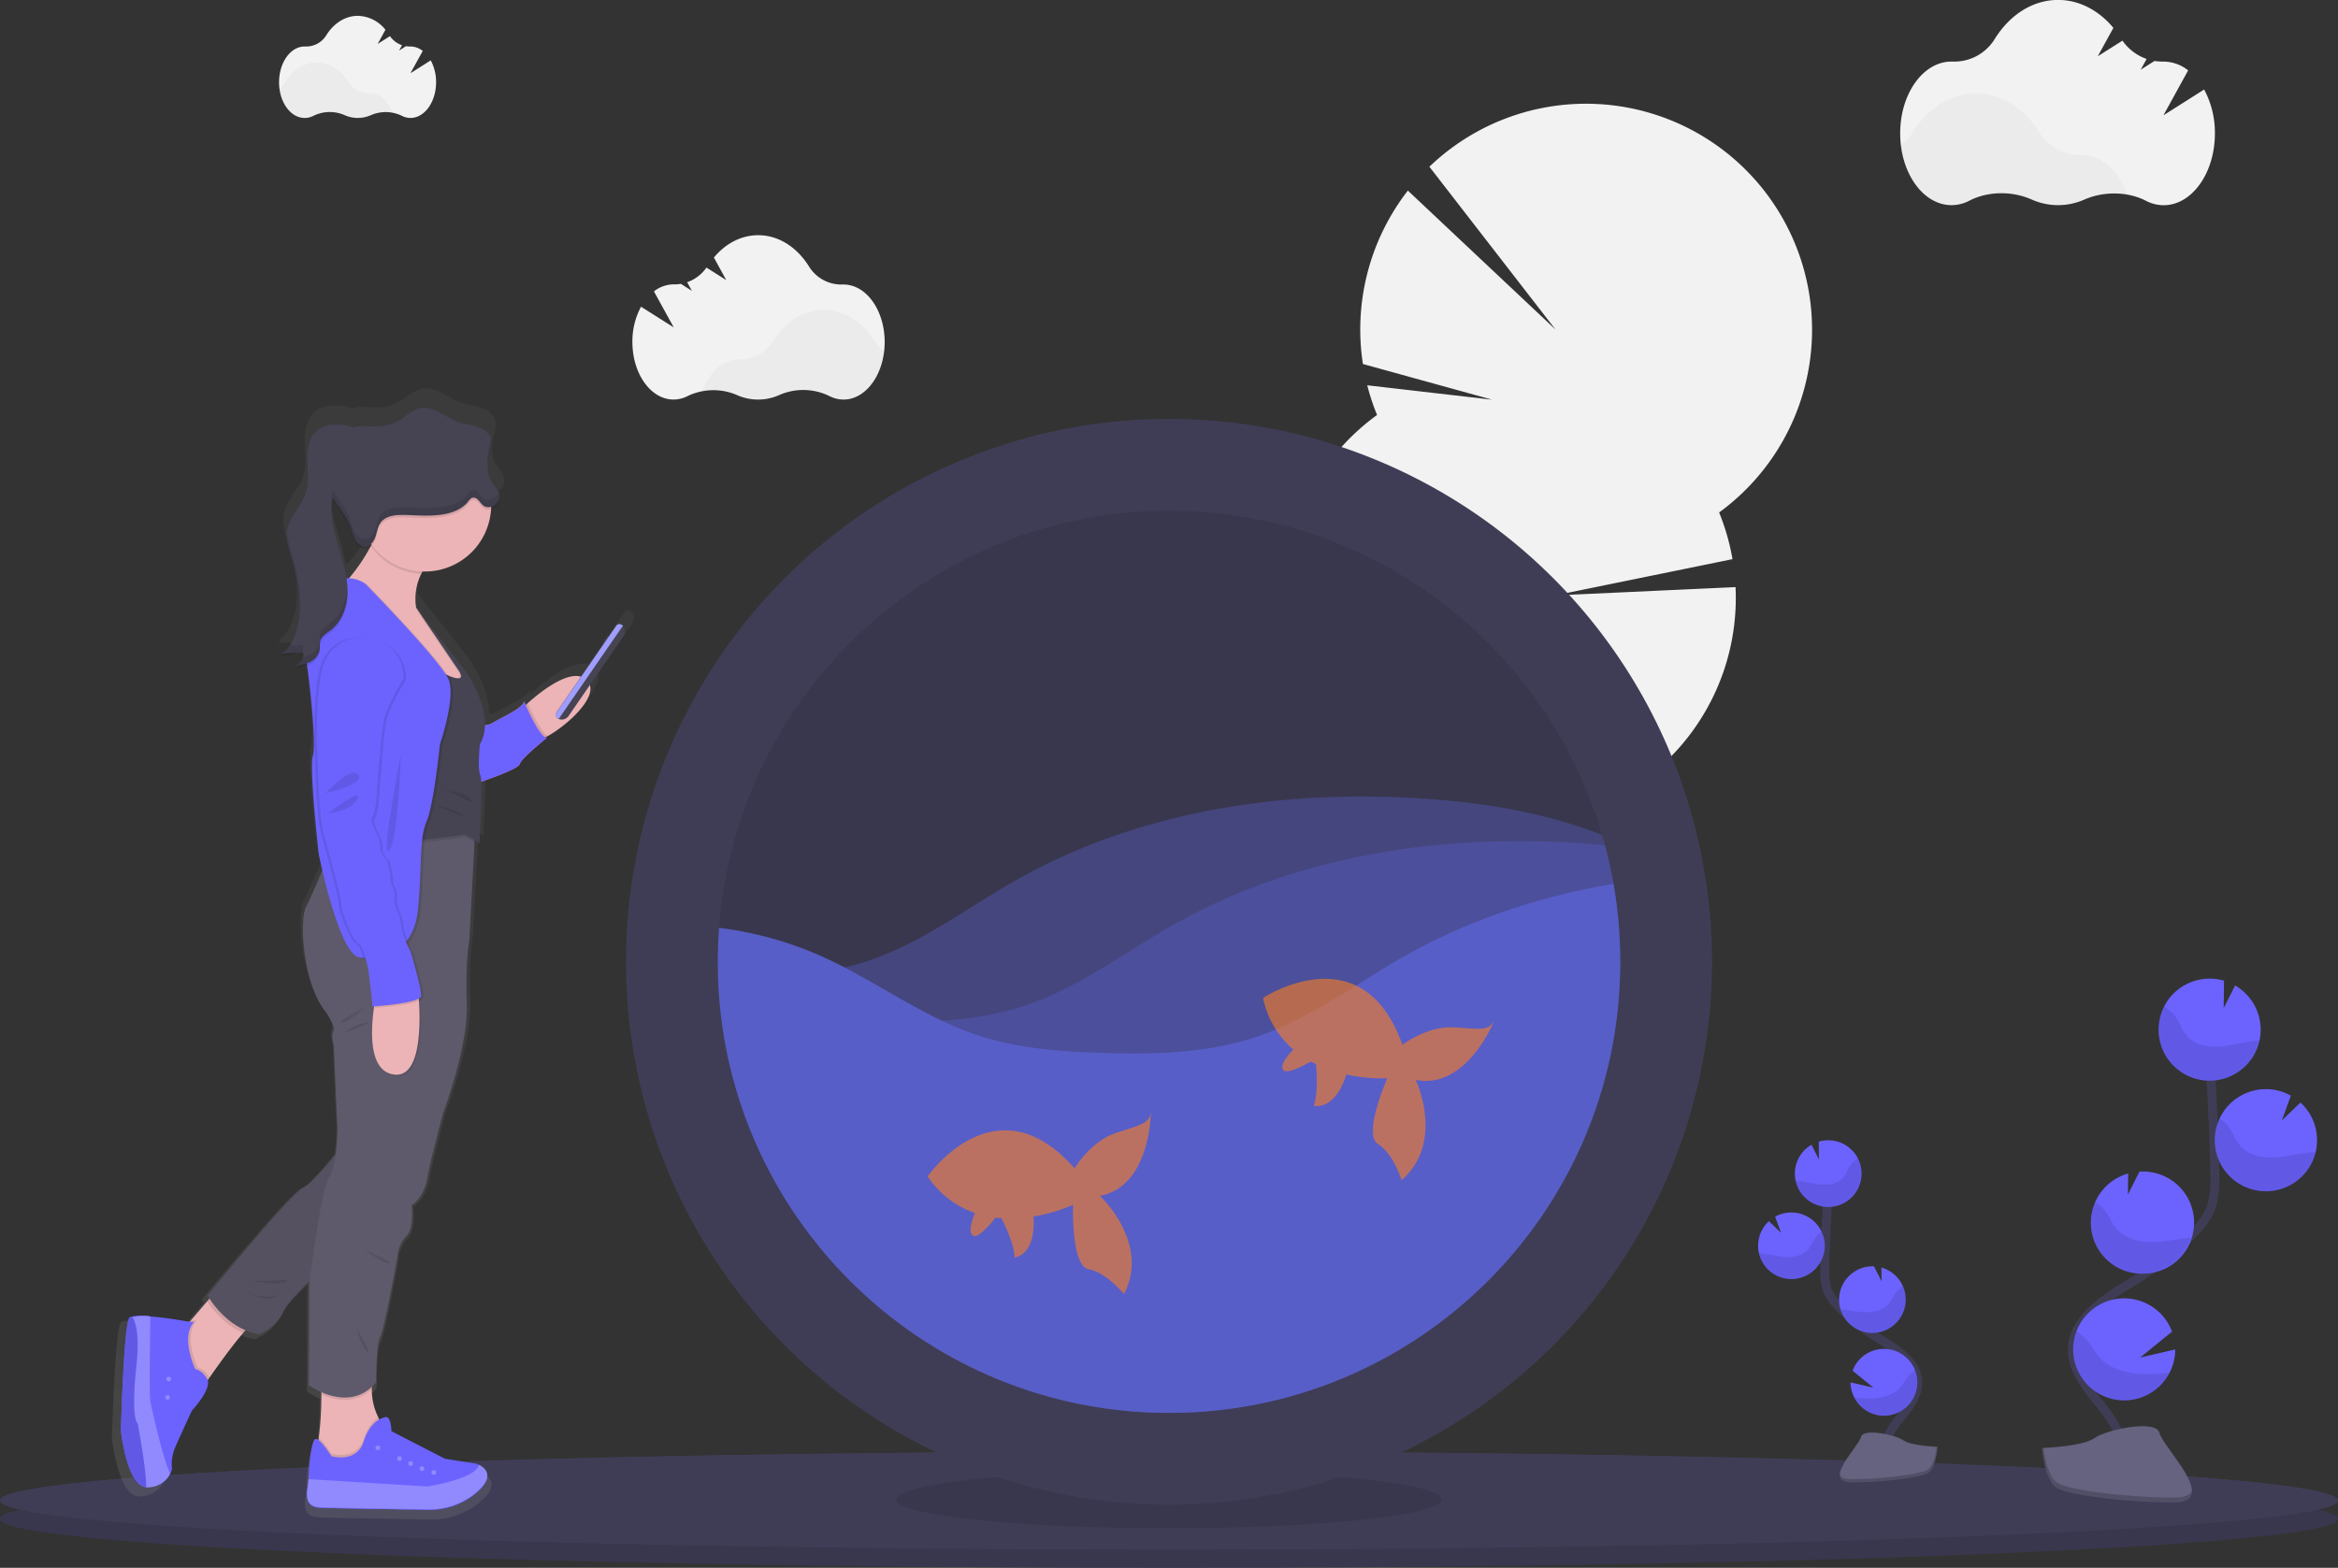<svg data-name="Layer 1" xmlns="http://www.w3.org/2000/svg" width="1048" height="702.91"><rect width="100%" height="100%" fill="#333333" stroke="none"/><defs><linearGradient id="a" x1="243.12" y1="779.72" x2="243.12" y2="272.62" gradientUnits="userSpaceOnUse"><stop offset="0" stop-color="gray" stop-opacity=".25"/><stop offset=".54" stop-color="gray" stop-opacity=".12"/><stop offset="1" stop-color="gray" stop-opacity=".1"/></linearGradient></defs><path d="M1048 680.96c0 5.48-47.94 10.49-127.21 14.34-14.41.69-29.86 1.35-46.24 2q-21.24.81-44.51 1.51-22.56.67-46.83 1.25c-51.12 1.22-107.62 2.1-167.65 2.54q-21.85.17-44.29.25-23.37.09-47.27.08c-289.4 0-524-9.82-524-21.94s234.6-22 524-22c124.59 0 239 1.82 328.94 4.86l9.83.33h.06c113.28 4.06 185.17 10.06 185.17 16.78z" fill="#3f3d56"/><path d="M1048 680.96c0 5.48-47.94 10.49-127.21 14.34-14.41.69-29.86 1.35-46.24 2q-21.24.81-44.51 1.51-22.56.67-46.83 1.25c-51.12 1.22-107.62 2.1-167.65 2.54q-21.85.17-44.29.25-23.37.09-47.27.08c-289.4 0-524-9.82-524-21.94s234.6-22 524-22c124.59 0 239 1.82 328.94 4.86l9.83.33h.06c113.28 4.06 185.17 10.06 185.17 16.78z" opacity=".1"/><path d="M1048 672.73c0 5.48-47.94 10.49-127.21 14.33-14.41.7-29.86 1.36-46.24 2q-21.24.81-44.51 1.51-22.56.67-46.83 1.25c-51.12 1.22-107.62 2.1-167.65 2.54q-21.85.15-44.29.25-23.37.08-47.27.08c-289.4 0-524-9.82-524-21.94s234.6-21.95 524-21.95c124.59 0 239 1.82 328.94 4.86l9.83.33h.06c113.28 4.02 185.17 10.02 185.17 16.74z" fill="#3f3d56"/><path d="M1048 672.72c0 5.48-47.94 10.49-127.21 14.35-14.41.69-29.86 1.35-46.24 2q-21.24.79-44.51 1.51-22.56.67-46.82 1.25c-51.13 1.22-107.63 2.1-167.66 2.54q-21.84.15-44.29.24-23.37.09-47.27.1c-289.4 0-524-9.83-524-22 0-10.45 174.59-19.2 408.37-21.4q20-.2 40.45-.32 36.82-.21 75.18-.22t75.18.22q20.49.13 40.44.32c79.45.74 152.08 2.25 213.31 4.32l9.83.33h.07c113.28 4.05 185.17 10.05 185.17 16.76z" fill="#3f3d56"/><path d="M778 263.22l-81.08 3.74 79.67-16.27a101.12 101.12 0 0 0-6-20.94 101.34 101.34 0 1 0-129.87-155l56.54 73-66.19-62.3a101.55 101.55 0 0 0-20.15 77.75l57.94 16-56-6.46a102.68 102.68 0 0 0 4.4 13.31A101.35 101.35 0 0 0 583 306.59a101.34 101.34 0 0 0 13.31 172.36 34.94 34.94 0 0 0-5.26 10.92 33.3 33.3 0 0 0-.39 17.48 34.63 34.63 0 0 0-9.28 32.55 34.63 34.63 0 0 0-9.28 32.55 34.61 34.61 0 0 0-9.28 32.55 33.39 33.39 0 0 0-8.89 15.07c-4.19 14.7 1.52 29.23 12.76 32.43s23.74-6.13 27.93-20.84a33.41 33.41 0 0 0 .4-17.48 34.69 34.69 0 0 0 9.28-32.55 34.7 34.7 0 0 0 9.28-32.56 34.67 34.67 0 0 0 9.28-32.55 33.28 33.28 0 0 0 8.88-15.07 34.65 34.65 0 0 0 1.3-11.88 101.34 101.34 0 0 0 103.1-139.32 101.39 101.39 0 0 0 41.81-87z" fill="#f2f2f2"/><ellipse cx="524" cy="672.26" rx="122.29" ry="12.93" opacity=".1"/><circle cx="524" cy="431.21" r="243.4" fill="#3f3d56"/><path d="M726.25 431.2c0 111.7-90.56 202.25-202.25 202.25-6.41 0-12.76-.29-19-.88-100.56-9.39-179.75-92.38-183.12-194.55q-.12-3.41-.12-6.82 0-7.66.57-15.2c7.77-104.59 95.1-187 201.68-187 92 0 169.64 61.42 194.17 145.48.43 1.51.86 3 1.27 4.55q2.25 8.5 3.8 17.29a204 204 0 0 1 3 34.88z" opacity=".1"/><path d="M726.25 431.2c0 111.7-90.56 202.25-202.25 202.25-109.41 0-198.54-86.9-202.13-195.43 23.06.66 46.55-.1 68.34-7.61 23.62-8.13 43.84-23.69 65.59-36 58.43-32.95 128.16-41.82 194.91-35.3 22.67 2.21 46.18 6.81 67.46 15.27a202.39 202.39 0 0 1 8.08 56.77z" fill="#585ec7" opacity=".4"/><path d="M726.25 431.2c0 111.7-90.56 202.25-202.25 202.25-6.41 0-12.76-.29-19-.88a202.26 202.26 0 0 1-112.58-174.56c23.06.66 46.55-.1 68.34-7.61 23.63-8.13 43.84-23.69 65.59-36 57.9-32.66 126.89-41.65 193.09-35.47q2.25 8.5 3.8 17.29a204 204 0 0 1 3.01 34.98z" fill="#585ec7" opacity=".4"/><path d="M726.25 431.2c0 111.7-90.56 202.25-202.25 202.25S321.75 542.9 321.75 431.2q0-7.66.57-15.2a160.57 160.57 0 0 1 46.18 12.85c23.72 10.65 44.82 27 69.49 35.21 18 6 37.14 7.43 56.08 8 23.65.75 47.8.15 70.17-7.56 23.62-8.13 43.83-23.69 65.59-35.95 28.93-16.32 60.66-26.73 93.41-32.29a204 204 0 0 1 3.01 34.94z" fill="#585ec7"/><path d="M988 40.13L969.75 51.7l11.08-20.15a18 18 0 0 0-11-3.94h-.3a21.58 21.58 0 0 1-3.78-.28l-6.19 3.92 2.65-4.82a22.06 22.06 0 0 1-10.82-8.21l-11.07 7 7-12.72c-6.48-7.77-15.2-12.53-24.81-12.53-11.51 0-21.76 6.84-28.38 17.51a21.22 21.22 0 0 1-18.76 10.12h-.62c-12.71 0-23 14.41-23 32.19s10.3 32.18 23 32.18a17.31 17.31 0 0 0 8-2c8.29-4.31 19.17-4.4 27.85-.55a29.08 29.08 0 0 0 23.68.06c8.62-3.78 19.37-3.7 27.61.53a17.23 17.23 0 0 0 7.93 2c12.71 0 23-14.41 23-32.18a40.86 40.86 0 0 0-4.82-19.7z" fill="#f2f2f2"/><path d="M953.59 87.22a34 34 0 0 0-19.72 2.14 29 29 0 0 1-23.67 0c-8.69-3.85-19.57-3.77-27.86.54a17.2 17.2 0 0 1-8 2c-11.34-.04-20.69-11.45-22.65-26.45a21.58 21.58 0 0 0 5.64-6.08c6.62-10.67 16.88-17.51 28.39-17.51s21.64 6.76 28.26 17.31a21.79 21.79 0 0 0 18.76 10.31h.29c8.97.02 16.77 7.23 20.56 17.74z" opacity=".03"/><path d="M193.07 27.07l-9.1 5.77 5.53-10a9 9 0 0 0-5.51-2h-.14a10.79 10.79 0 0 1-1.89-.14l-3.09 2 1.33-2.41a11 11 0 0 1-5.4-4.09l-5.52 3.5 3.49-6.35A16.19 16.19 0 0 0 160.4 7.1c-5.75 0-10.86 3.42-14.16 8.74a10.59 10.59 0 0 1-9.36 5h-.31c-6.34 0-11.48 7.18-11.48 16.05s5.14 16 11.48 16a8.62 8.62 0 0 0 4-1 16.56 16.56 0 0 1 13.89-.27 14.52 14.52 0 0 0 11.81 0 16.62 16.62 0 0 1 13.77.26 8.49 8.49 0 0 0 3.95 1c6.34 0 11.48-7.18 11.48-16a20.26 20.26 0 0 0-2.4-9.81z" fill="#f2f2f2"/><path d="M175.92 50.56a16.87 16.87 0 0 0-9.83 1.07 14.52 14.52 0 0 1-11.81 0 16.58 16.58 0 0 0-13.9.27 8.55 8.55 0 0 1-4 1c-5.64 0-10.32-5.67-11.3-13.15a10.93 10.93 0 0 0 2.82-3c3.3-5.32 8.42-8.73 14.16-8.73s10.79 3.37 14.09 8.63a10.85 10.85 0 0 0 9.36 5.14h.15c4.49-.07 8.34 3.53 10.26 8.77z" opacity=".03"/><path d="M287.34 137.51l14.66 9.27-8.88-16.14a14.48 14.48 0 0 1 8.85-3.15h.23a16.2 16.2 0 0 0 3-.23l4.95 3.15-2.15-3.87a17.66 17.66 0 0 0 8.67-6.58l8.87 5.63-5.54-10.14c5.19-6.22 12.18-10 19.87-10 9.23 0 17.44 5.48 22.75 14a17 17 0 0 0 15 8.11h.5c10.18 0 18.43 11.54 18.43 25.78s-8.25 25.79-18.43 25.79a13.86 13.86 0 0 1-6.43-1.61 26.62 26.62 0 0 0-22.31-.44 23.23 23.23 0 0 1-19 .05 26.6 26.6 0 0 0-22.12.43 13.9 13.9 0 0 1-6.35 1.57c-10.19 0-18.44-11.55-18.44-25.79a32.75 32.75 0 0 1 3.87-15.83z" fill="#f2f2f2"/><path d="M314.89 175.24a27.28 27.28 0 0 1 15.8 1.72 23.28 23.28 0 0 0 19 0 26.61 26.61 0 0 1 22.32.43 13.82 13.82 0 0 0 6.42 1.61c9.05 0 16.57-9.11 18.14-21.13a17.44 17.44 0 0 1-4.57-4.92c-5.31-8.54-13.52-14-22.75-14s-17.33 5.42-22.64 13.88a17.44 17.44 0 0 1-15 8.25h-.23c-7.21-.03-13.45 5.74-16.49 14.16z" opacity=".03"/><path d="M949.86 659.52c4.86-9-.65-20-7-28s-14-16.35-13.88-26.56c.24-14.67 15.81-23.34 28.26-31.12a137.54 137.54 0 0 0 25.38-20.39c3.06-3.12 6-6.46 7.8-10.44 2.57-5.73 2.5-12.26 2.34-18.55q-.81-31.39-3.11-62.74" fill="none" stroke="#3f3d56" stroke-miterlimit="10" stroke-width="4"/><path d="M1013.31 460.57a22.84 22.84 0 0 0-11.43-18.74l-5.12 10.13.15-12.27a22.88 22.88 0 1 0 16.4 20.88zM972.5 615.45a22.87 22.87 0 1 1 1.11-18.43l-14.3 11.63 15.73-3.64a22.74 22.74 0 0 1-2.54 10.44zM961.2 571.02a22.88 22.88 0 0 1-7.26-44.89l-.12 9.43L959 525.3h.06a22.89 22.89 0 1 1 2.14 45.72zM1016.75 534.06a22.89 22.89 0 1 1 10.11-42.83l-4 11.08 8.32-8a22.75 22.75 0 0 1 7.39 15.79 22.34 22.34 0 0 1-.57 6.35 22.89 22.89 0 0 1-21.25 17.61z" fill="#6c63ff"/><path d="M1010.23 466.67c-5.28.58-10.42 2.22-15.72 2.55s-11.12-.94-14.47-5.06c-1.81-2.22-2.71-5-4.24-7.45a16.27 16.27 0 0 0-5.76-5.42 22.89 22.89 0 1 0 42.78 15.16c-.82.07-1.73.13-2.59.22zM1016.75 534.06A22.91 22.91 0 0 1 995 501.45a16.68 16.68 0 0 1 4.6 4.61c1.63 2.46 2.62 5.3 4.54 7.56 3.56 4.19 9.65 5.56 15.17 5.31s10.85-1.82 16.36-2.32c.76-.07 1.53-.12 2.3-.14a22.89 22.89 0 0 1-21.22 17.59zM961.2 571.02a22.88 22.88 0 0 1-22-32.22 18.64 18.64 0 0 1 4.84 4.65c1.77 2.51 2.88 5.4 5 7.72 3.86 4.3 10.35 5.81 16.2 5.67 5.67-.12 11.12-1.51 16.76-1.94a22.9 22.9 0 0 1-20.8 16.12zM972.5 615.45a22.89 22.89 0 0 1-41.72-18.67 23 23 0 0 1 5 4.47c2.18 2.66 3.61 5.66 6.13 8.13 4.68 4.6 12.23 6.49 19 6.67a99.3 99.3 0 0 0 11.59-.6z" opacity=".1"/><path d="M915.36 649.18s18.06-.56 23.5-4.43 27.78-8.51 29.13-2.29 27.14 30.91 6.75 31.08-47.38-3.18-52.81-6.49-6.57-17.87-6.57-17.87z" fill="#656380"/><path d="M975.11 671.38c-20.39.16-47.38-3.18-52.81-6.49-4.14-2.52-5.79-11.56-6.34-15.73h-.6s1.14 14.56 6.57 17.87 32.42 6.65 52.81 6.49c5.89-.05 7.92-2.14 7.81-5.24-.82 1.89-3.06 3.06-7.44 3.1z" opacity=".2"/><path d="M846 655.45c-3.17-5.87.43-13.06 4.56-18.29s9.17-10.68 9.06-17.35c-.15-9.58-10.32-15.24-18.45-20.32a89.64 89.64 0 0 1-16.57-13.32 24.33 24.33 0 0 1-5.09-6.81c-1.68-3.75-1.63-8-1.52-12.11q.53-20.52 2-41" fill="none" stroke="#3f3d56" stroke-miterlimit="10" stroke-width="4"/><path d="M804.56 525.45a14.92 14.92 0 0 1 7.44-12.22l3.34 6.62-.1-8a14.95 14.95 0 1 1-10.68 13.6zM831.21 626.62a14.94 14.94 0 0 0 28.21-6.17 14.72 14.72 0 0 0-1-6.06 14.95 14.95 0 0 0-28 .16l9.34 7.6-10.27-2.38a14.65 14.65 0 0 0 1.72 6.85zM838.58 597.61a15 15 0 0 0 15.63-14.23 14.65 14.65 0 0 0-1.29-6.81 15 15 0 0 0-9.59-8.28l.07 6.16-3.4-6.7a15 15 0 0 0-15.62 14.23 14.63 14.63 0 0 0 .64 5.1 15 15 0 0 0 13.56 10.53zM802.31 573.45a15 15 0 0 0 15.63-14.23 15 15 0 0 0-22.24-13.74l2.64 7.24-5.43-5.22a14.95 14.95 0 0 0 9.4 25.95z" fill="#6c63ff"/><path d="M806.57 529.45c3.44.38 6.8 1.45 10.26 1.67s7.26-.62 9.45-3.31c1.18-1.45 1.77-3.28 2.77-4.86a10.75 10.75 0 0 1 3.76-3.55 15 15 0 0 1-14 21.7 15 15 0 0 1-13.92-11.78c.55.04 1.11.13 1.68.13zM802.31 573.45a15 15 0 0 0 15.63-14.23 14.79 14.79 0 0 0-1.42-7.09 11 11 0 0 0-3 3c-1.07 1.6-1.71 3.46-3 4.94-2.33 2.73-6.31 3.63-9.91 3.46s-7.09-1.18-10.69-1.51c-.49-.05-1-.08-1.5-.09a14.94 14.94 0 0 0 13.89 11.52zM838.58 597.61a15 15 0 0 0 15.63-14.23 14.65 14.65 0 0 0-1.29-6.81 12 12 0 0 0-3.16 3c-1.16 1.64-1.88 3.52-3.24 5-2.52 2.81-6.76 3.8-10.58 3.71s-7.26-1-10.94-1.27a15 15 0 0 0 13.58 10.6zM831.21 626.62a14.94 14.94 0 0 0 28.21-6.17 14.72 14.72 0 0 0-1-6.06 14.92 14.92 0 0 0-3.28 2.93c-1.42 1.73-2.36 3.69-4 5.31-3.06 3-8 4.23-12.38 4.35a63.38 63.38 0 0 1-7.55-.36z" opacity=".1"/><path d="M868.53 648.66s-11.8-.37-15.35-2.9-18.15-5.55-19-1.49-17.72 20.19-4.41 20.29 30.94-2.07 34.49-4.23 4.27-11.67 4.27-11.67z" fill="#656380"/><path d="M829.5 663.15c13.32.11 31-2.07 34.49-4.23 2.71-1.65 3.78-7.56 4.14-10.28h.4s-.75 9.51-4.3 11.67-21.17 4.34-34.49 4.23c-3.84 0-5.17-1.39-5.1-3.42.54 1.24 2 2.01 4.86 2.03z" opacity=".2"/><path d="M493 536.15c22.75-4.2 22.85-37.36 22.85-37.36-1 4.74-3.33 5.2-15.18 9s-19 16.05-19 16.05c-35.41-40.37-65.85 3.59-65.85 3.59a42 42 0 0 0 21.19 16.41c-1.4 3.42-2.88 8.19-1.14 9.94 2 2 7.47-4.15 10.41-7.84.88.1 1.76.19 2.64.25 1.69 3.39 5.88 12.3 5.87 17.59 0 0 9.66-.74 8.44-18.35a72.86 72.86 0 0 0 17.77-5.29s-1 27.47 7 28.91 15.84 11.18 15.84 11.18c11.88-23.17-10.84-44.08-10.84-44.08zM634.58 484.16c22.68 4.54 35.07-26.22 35.07-26.22-2.65 4-5 3.59-17.43 2.69s-23.59 7.82-23.59 7.82c-17.91-50.58-62.49-21-62.49-21a42 42 0 0 0 13.6 23.1c-2.57 2.66-5.71 6.54-4.74 8.8 1.12 2.65 8.47-1.08 12.57-3.42.78.43 1.57.83 2.36 1.21.31 3.78.9 13.61-1.07 18.52 0 0 9.25 2.89 14.64-13.92a72.53 72.53 0 0 0 18.37 1.68s-11.14 25.13-4.2 29.46 10.56 16.25 10.56 16.25c19.65-17.15 6.35-44.97 6.35-44.97z" fill="#fe7d1e" opacity=".6"/><path d="M359.09 373l.06-.09-.23-.15-.47-.33.09.08a1.94 1.94 0 0 0-2.54.49l-.28.41-13.6 19.59-2.38 3.42c-7.16-2.15-18.78 6.93-24.67 12.13l-1 .92a54.9 54.9 0 0 1-.74-1.72c-.29 3.2-11.57 8-14.21 9.73a9.57 9.57 0 0 1-3.93 1.33c.38-12.16-9-24.95-9-24.95l-22.99-29.28a25.79 25.79 0 0 1 2.35-15.5c.18-.38.38-.76.59-1.13h1.13a32.1 32.1 0 0 0 5.59-.5A30.6 30.6 0 0 0 298 319.24c2.31-.6 4.28-2.74 3.95-5.21a4 4 0 0 0 0-1.42 5.16 5.16 0 0 0-.27-.87c-.66-1.66-2.05-3-3.07-4.52a14 14 0 0 1-2.18-7.44 29.65 29.65 0 0 1 1.07-6.82 11.47 11.47 0 0 0 .65-4.12v-.28a6.81 6.81 0 0 0-.05-1.1 5.06 5.06 0 0 0-.18-.77 7.37 7.37 0 0 0-3.08-3.75c-3.63-2.37-8.29-2.4-12.37-3.89-5.92-2.17-11.28-7.53-17.46-6.23-3.38.7-6 3.29-8.9 5.12a21.48 21.48 0 0 1-10.74 3.26c-3.2.1-6.43-.51-9.58 0a10.72 10.72 0 0 0-1.66.45 24.77 24.77 0 0 0-8.32-1.31 14 14 0 0 0-7.85 2.16c-4.25 3-5.39 8.74-5.32 13.9v1.12c0 2.47.24 5 .28 7.45a22.3 22.3 0 0 1-.93 6.8c-2 6.11-7.57 10.78-8.7 17.1a15.25 15.25 0 0 0-.19 3.3c-.08 3.58 1.07 7.17 2.13 10.64 2.19 7.17 3.93 14.79 3.94 22.23a36.54 36.54 0 0 1-2.71 13.47 20.38 20.38 0 0 1-1.92 3.56c-.25.36-.52.7-.79 1l-.12.13c-.24.28-.5.54-.76.8l-.22.2a8 8 0 0 1-.79.62l-.26.2a7.94 7.94 0 0 1-1.14.64l1.95-.11a8.6 8.6 0 0 1-1.95 1.24l10.32-.6c0 .11 0 .22.05.34a4.87 4.87 0 0 1-.15.76 6 6 0 0 1-.25.71.3.3 0 0 0 0 .1 6.16 6.16 0 0 1-.8 1.29l-.08.1a6.76 6.76 0 0 1-.52.55 4.94 4.94 0 0 1-.56.44l-.13.09a5.89 5.89 0 0 1-.64.37 6.42 6.42 0 0 1-.66.24l-.17.05a4.61 4.61 0 0 1-.72.15l1-.12c.65-.08 1.3-.16 1.94-.27h.19a5.17 5.17 0 0 1-3.1 1.54 28.08 28.08 0 0 0 6.53-1.28c1.35 9 4.33 36.53 2.69 41.61-1.9 5.48 2.6 45.14 2.6 45.14s.61 3 1.68 7.58c-2.76 6.51-5.91 13.73-7.49 16.62-3.18 5.81-1.61 35.43 9.32 48.6 0 0 4.53 6.38 3.34 8.71s.2 6.39.2 6.39l1.73 38.33A99.93 99.93 0 0 1 226 616c-4.66 5.78-11.86 14.21-15.25 15.59-5.23 2.12-44.29 49.56-44.29 49.56s.31.57.92 1.5l-1.1 1.27-7.5 8.69-.59.69c-1.4-.27-10.77-2-18.2-2.51h-.73v-.14a28.25 28.25 0 0 0-7.84.21h-.06a2.59 2.59 0 0 0-1.29.68c-2.53 3.1-3.9 51.89-3.9 51.89s2.7 24.37 11.1 25.78a4.68 4.68 0 0 0 1.35.25h.09a2.46 2.46 0 0 0 .47 0c6-.44 8.79-3.91 10-6.27a10.41 10.41 0 0 0 .84-2.25s-1-4.36 1.66-10.36 7.52-16.46 7.52-16.46 8.92-9.39 7.33-13.95l.86-1.24c3.36-4.78 10.13-14.22 15.61-20.53l1.08-1.21a27.35 27.35 0 0 0 6.22 1.81s8.4-3.29 11.53-10.65c1.33-3.13 6.54-8.67 12.09-14-.12.92-.18 1.43-.18 1.43l-.19 46.65a33.22 33.22 0 0 0 5.74 3.17v1.15a149.35 149.35 0 0 1-1.2 19.9c-.05.35-.11.69-.17 1-.69-.49-1.29-.66-1.67-.27-1.72 1.74-2.79 12.87-2.89 18v.29c-.12 2.13-.69 4.65-.69 6.91-.05 3.28 1 6 6.27 6.26 6.58.28 34.88.71 50 .93a33.54 33.54 0 0 0 22.37-7.93c2.78-2.38 4.91-5 5-7.52.14-1.91-.9-3.75-3.79-5.34 0 .06 0 .12-.06.19-.38-.21-.79-.41-1.24-.61l-14.55-2.28-24.8-12.68s-.15-7.66-3.13-6.39a8.37 8.37 0 0 0-2.51 1c-.15-.28-.3-.58-.45-.89a28.81 28.81 0 0 1-3.06-12.92c0-.41 0-.82.06-1.24a21.7 21.7 0 0 0 2.05-2.11s-.19-17.42 1.76-20.72 8-36.59 8-36.59.2-6.19 4.1-9.87 2.54-14.33 2.54-14.33 5.47-2.9 7.23-12.39 7.42-30.2 7.42-30.2 11.72-30.59 10.94-49.95 1.17-29.43 1.17-29.43l2.44-45v-.7c1 .74 1.62 1.34 1.62 1.34v-.49l.56.49s1.24-20.41.82-28.51c6.84-2.32 17.24-6.14 17.83-8.08.88-2.9 12.59-12.05 12.59-12.05a2.33 2.33 0 0 1-.71-.27c.37-.17.75-.37 1.16-.59 7.68-4.11 21.95-16.14 19.55-23.49l15.6-22.45a3.81 3.81 0 0 0-.36-4.77zM232 351.13a11.16 11.16 0 0 0-1.14.09 87.1 87.1 0 0 0-2.86-11.83c-1.81-6.08-3.75-12.2-4.05-18.53v-.83a23.39 23.39 0 0 1 .65-4.94c.38.69.79 1.37 1.22 2 2.49 3.77 5.41 7.35 6.95 11.6a33.08 33.08 0 0 0 2.17 5.85c1.07 1.79 3 3.28 5.12 3a4 4 0 0 0 1.93-.89 81.53 81.53 0 0 1-9.99 14.48z" transform="translate(-76 -98.55)" fill="url(#a)"/><path d="M245.52 330.01a10 10 0 0 1-3.69 1.4c-4.81.14-8.77-12.88-8.77-12.88s1.37-1.38 3.55-3.32c6.44-5.74 20-16.32 26.3-10.4 7.09 6.64-9.12 20.72-17.39 25.2zM172.46 640.34l-17.73 19.11s-16.41.18-13.2-8.87a33.21 33.21 0 0 0 1.36-6 146.54 146.54 0 0 0 1.16-19.38c0-4.25-.07-7.23-.07-7.23s25.84-11.32 23.2.47a22.06 22.06 0 0 0-.53 4.49 28.2 28.2 0 0 0 2.95 12.59 28.57 28.57 0 0 0 2.86 4.82z" fill="#ecb4b6"/><path d="M172.46 640.34l-17.73 19.11s-16.41.18-13.2-8.87a33.21 33.21 0 0 0 1.36-6c2.34 1.81 5.71 7.15 5.71 7.15s11.32 3.3 14.43-6.6c1.74-5.54 4.49-8.28 6.57-9.61a28.57 28.57 0 0 0 2.86 4.82z" opacity=".1"/><path d="M213.61 669.18A32.35 32.35 0 0 1 192 676.9c-14.62-.22-42-.64-48.31-.91-8.48-.36-5.67-7.61-5.39-12.61v-.5c.09-5 1.13-15.84 2.79-17.54s7.49 7.54 7.49 7.54 11.32 3.31 14.43-6.6 9.45-10.83 9.45-10.83c2.88-1.25 3 6.22 3 6.22l24 12.35 14.06 2.22c.45.21.87.42 1.25.62 6.3 3.51 3.49 8.29-1.16 12.32z" fill="#6c63ff"/><circle cx="169.35" cy="649.12" r="1.04" fill="#fff" opacity=".25"/><circle cx="179.06" cy="653.93" r="1.04" fill="#fff" opacity=".25"/><circle cx="184.06" cy="656.17" r="1.04" fill="#fff" opacity=".25"/><circle cx="194.44" cy="660.15" r="1.04" fill="#fff" opacity=".25"/><circle cx="189.16" cy="658.45" r="1.04" fill="#fff" opacity=".25"/><path d="M213.61 669.18A32.35 32.35 0 0 1 192 676.9c-14.62-.22-42-.64-48.31-.91-8.48-.36-5.67-7.61-5.39-12.61l53.31 3.29s21.83-3.31 23.13-9.82c6.33 3.52 3.52 8.3-1.13 12.33z" fill="#6c63ff"/><path d="M213.61 668.96a32.25 32.25 0 0 1-21.61 7.72c-14.62-.21-42-.63-48.3-.9-8.49-.37-5.68-7.62-5.4-12.62l53.31 3.29s21.83-3.31 23.13-9.81c6.33 3.52 3.52 8.3-1.13 12.32z" fill="#fff" opacity=".25"/><path d="M114.36 592.24a36 36 0 0 0-5.35 5.36c-5.29 6.15-11.83 15.35-15.08 20l-2 2.94-7.09-1.09s-7.64-11.69-7.54-12 6-12.83 6-12.83l2.3-2.69 7.24-8.47 3.28-3.84s24.66 8 18.24 12.62z" fill="#ecb4b6"/><path d="M93.93 617.6l-2 2.94-7.09-1.09s-7.64-11.69-7.54-12 6-12.83 6-12.83l2.3-2.69.75.13h1.8c-6.33 6.6.47 21.13.47 21.13s2.97.35 5.31 4.41z" opacity=".1"/><path d="M86 632.45s-4.72 10.19-7.27 16-1.6 10.09-1.6 10.09a9.29 9.29 0 0 1-.81 2.19c-1.16 2.31-3.84 5.68-9.66 6.11a3.38 3.38 0 0 1-.45 0c-8.6-.23-11.33-25.19-11.33-25.19s1.31-47.54 3.76-50.56a2.45 2.45 0 0 1 1.25-.66 26.11 26.11 0 0 1 7.58-.2c7.78.56 17.77 2.47 17.77 2.47h1.8c-6.33 6.6.46 21.12.46 21.12s3 .29 5.38 4.53-6.88 14.1-6.88 14.1z" fill="#6c63ff"/><circle cx="75.64" cy="618.27" r="1.04" fill="#fff" opacity=".25"/><circle cx="75.13" cy="626.51" r="1.04" fill="#fff" opacity=".25"/><path d="M75.64 660.54a11.12 11.12 0 0 1-9.66 6.12h-.45c-8.6-.21-11.34-25.21-11.34-25.21s1.32-47.53 3.77-50.55a2.37 2.37 0 0 1 1.25-.67 26.79 26.79 0 0 1 7.57-.2c-.14 8.54-.55 35.55.05 38.23s5.39 25.1 8.81 32.28z" fill="#6c63ff"/><path d="M76.26 660.72a11.11 11.11 0 0 1-9.66 6.11 3.42 3.42 0 0 1-.45 0c-8.61-.23-11.34-25.19-11.34-25.19s1.32-47.54 3.77-50.56a2.37 2.37 0 0 1 1.24-.66 26.14 26.14 0 0 1 7.58-.2c-.14 8.54-.55 35.55 0 38.23s5.43 25.08 8.86 32.27z" fill="#fff" opacity=".25"/><path d="M65.53 666.66c-8.6-.21-11.34-25.21-11.34-25.21s1.32-47.53 3.77-50.55a2.37 2.37 0 0 1 1.25-.67c1.8 2.69 3.38 8.63 2 21.7-2.69 24.76.55 26.31.55 26.31s3.97 21.03 3.77 28.42z" fill="#6c63ff"/><path d="M65.46 666.66c-8.6-.21-11.34-25.21-11.34-25.21s1.32-47.53 3.77-50.55a2.37 2.37 0 0 1 1.25-.67c1.8 2.69 3.38 8.63 2 21.7-2.69 24.76.55 26.31.55 26.31s3.96 21.03 3.77 28.42zM245.52 330.01a10 10 0 0 1-3.69 1.4c-4.81.14-8.77-12.88-8.77-12.88s1.37-1.38 3.55-3.32c1.53 3.55 5.87 13.04 8.91 14.8z" opacity=".1"/><path d="M214.67 325.33s4 .28 6.51-1.42 13.44-6.37 13.72-9.48c0 0 6.51 15.85 10.19 16.41 0 0-11.32 8.92-12.17 11.75S210 352.35 210 352.35z" fill="#ff748e"/><path d="M214.67 325.33s4 .28 6.51-1.42 13.44-6.37 13.72-9.48c0 0 6.51 15.85 10.19 16.41 0 0-11.32 8.92-12.17 11.75S210 352.35 210 352.35z" fill="#6c63ff"/><path d="M114.36 592.24a36 36 0 0 0-5.35 5.36c-8.53-3.58-14-10.87-16.13-14.07l3.28-3.84s24.62 7.93 18.2 12.55z" opacity=".1"/><path d="M154.73 511.98s-13.84 18.48-18.9 20.56-42.78 48.29-42.78 48.29 8.11 14.9 23 17.35c0 0 8.11-3.21 11.13-10.37S154 560.45 154 560.45z" fill="#5e5a6b"/><path d="M154.73 511.98s-13.84 18.48-18.9 20.56-42.78 48.29-42.78 48.29 8.11 14.9 23 17.35c0 0 8.11-3.21 11.13-10.37S154 560.45 154 560.45z" opacity=".1"/><path d="M112.81 573.89a59.76 59.76 0 0 0 12.59 0c7.5-.7 1.84 3.82-12.59 0zM109.41 578.7s9.91 5.66 13.73 2.83-3.69 2.73-13.73-2.83zM167.18 618.45a22.06 22.06 0 0 0-.53 4.49c-7.65 6.94-16.85 4.79-22.6 2.27 0-4.25-.07-7.23-.07-7.23s25.84-11.31 23.2.47z" opacity=".1"/><path d="M213 372.39l-.29 5.22-2.33 43.84s-1.89 9.81-1.13 28.68-10.57 48.66-10.57 48.66-5.47 20.19-7.17 29.43-7 12.07-7 12.07 1.32 10.38-2.45 14-4 9.62-4 9.62-5.85 32.44-7.73 35.65-1.7 20.19-1.7 20.19c-12.26 14.52-30.18 1.32-30.18 1.32l.19-45.46s5.09-41.88 8.86-47.73 3.77-21.88 3.77-21.88l-1.67-37.35s-1.34-4-.19-6.22-3.23-8.49-3.23-8.49c-10.56-12.83-12.07-41.69-9-47.35s12.23-28.29 12.23-28.29l12.62-7.36 22.8.68z" fill="#5e5a6b"/><path d="M159.35 594.69s3 10.33 5.39 11.46-5.39-11.46-5.39-11.46zM163.46 560.31s7.73 6.1 11 6.09-11-6.09-11-6.09z" opacity=".1"/><path d="M210 304.95v12.5l-8.22-3.54-8.19-3.53-17.83-17.54s-14.1-9.17-21.65-17.52c-4.31-4.76-6.48-9.26-2.68-11.63a23.77 23.77 0 0 0 4.93-4.33 80.51 80.51 0 0 0 9.84-14.51l.35-.64c3.67-6.73 6.1-12.49 6.1-12.49s10.34 3.32 17 8c.54.37 1.05.76 1.53 1.15 3.71 3.05 5.55 6.57 2.14 10.08a24.61 24.61 0 0 0-2.44 2.91 24.25 24.25 0 0 0-1.51 2.39c-.21.36-.4.73-.58 1.1a25.31 25.31 0 0 0-2.26 15.1z" fill="#ecb4b6"/><path d="M193.31 250.91a24.61 24.61 0 0 0-2.44 2.91 24.25 24.25 0 0 0-1.51 2.39c-.21.36-.4.73-.58 1.1a29.62 29.62 0 0 1-22.23-12c-.12-.17-.24-.33-.35-.5l.35-.64c3.67-6.73 6.1-12.49 6.1-12.49s10.34 3.32 17 8c.54.37 1.05.76 1.53 1.15 3.7 3.05 5.54 6.62 2.13 10.08z" opacity=".1"/><path d="M220.16 226.52a29.69 29.69 0 0 1-29.71 29.71h-1.13a29.72 29.72 0 1 1 30.8-29.69z" fill="#ecb4b6"/><path d="M194.34 299.95s15 8.45 11.13 1.32L186 272.45l22.16 28.49s14.15 19.43 6.42 32.82c0 0-1.13 11.13.19 13.77s-.38 30.75-.38 30.75-5.28-4.91-8.11-4-22.83 2.64-22.83 2.64z" opacity=".1"/><path d="M213 372.39l-.29 5.22c-1.79-1.3-4.28-2.76-5.94-2.2-2.77.94-22.77 2.64-22.77 2.64l.92-6.49z" opacity=".1"/><path d="M194.91 299.95s15 8.45 11.13 1.32l-19.52-28.82 22.16 28.49s14.15 19.43 6.41 32.82c0 0-1.13 11.13.19 13.77s-.38 30.75-.38 30.75-5.28-4.91-8.11-4-22.79 2.64-22.79 2.64z" fill="#464353"/><path d="M202.91 314.45c-.88 9.06-4.61 19.85-4.61 19.85s-2.63 26.79-6 34.72-1.89 18.86-3.77 39c-.68 7.27-3 12.26-6.18 15.63-5.2 5.54-12.61 6.7-18.47 6.36l-1.39-.11c-9.43-.94-18.48-46.4-18.48-46.4s-4.34-38.67-2.64-43.95-1.7-35.47-2.83-42.07c-.72-4.18 1.44-11 3.12-15.47 1-2.56 1.78-4.34 1.78-4.34s3.21-10.18 8.49-15.46a7.77 7.77 0 0 1 5.6-2.35 13.88 13.88 0 0 1 7 2.19l.24.16s34.33 35.08 37.53 43.19c.86 2.29.95 5.53.61 9.05z" opacity=".1"/><path d="M201.78 313.86c-.88 9.07-4.61 19.86-4.61 19.86s-2.64 26.79-6 34.71-1.89 18.86-3.78 39c-.67 7.26-3 12.25-6.18 15.63-5.19 5.54-12.6 6.69-18.46 6.35-.48 0-.93-.06-1.39-.11-9.43-.94-18.48-46.4-18.48-46.4s-4.34-38.67-2.64-43.95-1.7-35.46-2.83-42.07c-.72-4.18 1.44-11 3.12-15.46 1-2.57 1.78-4.34 1.78-4.34s3.21-10.19 8.49-15.47a7.77 7.77 0 0 1 5.59-2.35 14 14 0 0 1 7 2.19l.25.16s34.33 35.09 37.53 43.2c.83 2.31.95 5.55.61 9.05z" fill="#6c63ff"/><path d="M163.31 451.94s-7.78 6.94-10.47 6.65 10.47-6.65 10.47-6.65zM165.38 458.6s-8.2 3.81-10.65 4.38 7.49-5.36 10.65-4.38zM197.13 354.45s12.16.14 14 4-10.04-5.54-14-4zM195.43 361.12s9.34 2 12.16 4.24-12.16-4.24-12.16-4.24zM179.73 338.06s-1.13 38.39-5.31 43.29 5.31-43.29 5.31-43.29zM169.26 446.45s-7.77 33.81 7.85 35.93 10.82-38.48 10.82-38.48z" opacity=".1"/><path d="M168.69 445.86s-7.77 33.81 7.86 35.94 10.81-38.49 10.81-38.49z" fill="#ecb4b6"/><path d="M182.06 303.92c-.8-20.32-29.24-24.52-35.87-5.3l-.14.39c-4.33 13-2.45 46-2.45 46s.57 22.13 2.64 29.48 7.92 28.49 7.92 31.88 5.42 16.41 7.71 17.36 3.44 8.3 4 9.62 2.25 18.48 2.25 18.48 21.32-1.32 21.7-4.71-4.72-20-4.72-20-3.76-6.79-4.24-12.26-3.49-7.92-2.93-11.69-1.7-5.66-1.7-8.12-1.69-9.05-1.69-9.05-3.59-2.83-3-6.22-5.09-10.19-3.58-12.64 1.88-8.49 1.88-8.49 1.87-27.2 3.16-34.55 9-19.24 9-19.24.08-.34.06-.94z" opacity=".1"/><path d="M181.18 423.11c-5.19 5.54-12.6 6.69-18.46 6.35-.67-2.57-1.66-5.73-3.11-6.33-2.29-.94-7.71-14-7.71-17.35s-5.85-24.53-7.92-31.88-2.64-29.45-2.64-29.45-1.89-33 2.45-46c.05-.13.09-.26.13-.4 6.64-19.22 35.07-15 35.88 5.31v.93s-7.74 11.88-9 19.24-3.21 34.52-3.21 34.52-.38 6-1.89 8.49 4.15 9.25 3.59 12.64 3 6.23 3 6.23 1.7 6.59 1.7 9.05 2.26 4.34 1.7 8.11 2.45 6.22 2.93 11.7a30.68 30.68 0 0 0 2.56 8.84z" opacity=".1"/><path d="M180.93 303.36c-.81-20.32-29.24-24.53-35.88-5.3 0 .13-.08.26-.13.39-4.34 13-2.45 46-2.45 46s.57 22.12 2.64 29.48 7.89 28.45 7.89 31.85 5.42 16.41 7.71 17.35 3.44 8.3 4 9.62 2.29 18.49 2.29 18.49 21.32-1.32 21.69-4.72-4.71-20-4.71-20-3.76-6.79-4.24-12.26-3.5-7.93-2.93-11.7-1.7-5.66-1.7-8.11-1.69-9.06-1.69-9.06-3.59-2.83-3-6.22-5.1-10.19-3.59-12.64 1.89-8.49 1.89-8.49 1.89-27.16 3.21-34.52 9-19.24 9-19.24.07-.32 0-.92z" fill="#6c63ff"/><path d="M145.91 355.6c.57-.57 11.32-12.45 14.72-8.2s-14.72 8.2-14.72 8.2zM146.9 364.8c.43-.43 10.75-.85 13.3-6.65s-13.3 6.65-13.3 6.65z" opacity=".1"/><g opacity=".1"><path d="M135.13 260.45a2.91 2.91 0 0 1 .57 1 4.43 4.43 0 0 0-.57-3.86c-.5-.57-1.24-.92-1.69-1.53 0-.05-.06-.11-.1-.16a3 3 0 0 0 .1 3c.45.66 1.19 1 1.69 1.55zM149.53 223.81c0-1.07.05-2.14 0-3.2-.19-3.85-.91-7.8-1.07-11.66-.23 4.73.83 9.69 1.07 14.49v.37z"/></g><path d="M249.64 321.93l.58.4a2.33 2.33 0 0 1-.6-3.24l26.22-38.06a2.34 2.34 0 0 1 3.25-.6l-.59-.4a3.75 3.75 0 0 1 1 5.21l-24.62 35.73a3.73 3.73 0 0 1-5.24.96z" fill="#464353"/><path d="M278.626 280.095l.61.42-28.863 41.9-.585-.402a1.74 1.74 0 0 1-.446-2.42l26.889-39.035a1.74 1.74 0 0 1 2.395-.463z" fill="#9f9eff"/><rect x="350.05" y="384.08" width=".47" height="4.15" rx=".17" transform="rotate(35 468.723 211.456)" fill="#464353"/><path d="M223.88 222.88c-.42-2-2.08-3.53-3.22-5.25-2.86-4.31-2.41-10-1.07-15a10.7 10.7 0 0 0 .6-4.25 6.7 6.7 0 0 0-3.15-4.41c-3.5-2.31-8-2.34-11.94-3.79-5.72-2.12-10.9-7.34-16.87-6.07-3.26.69-5.77 3.21-8.59 5a20.65 20.65 0 0 1-10.37 3.18c-3.09.09-6.22-.51-9.26 0a8.26 8.26 0 0 0-1.6.44 23.64 23.64 0 0 0-8-1.29 13.57 13.57 0 0 0-7.58 2.11c-4.11 2.9-5.2 8.51-5.14 13.54s.91 10.2-.63 15c-1.91 6-7.31 10.5-8.39 16.66-.75 4.18.64 8.41 1.87 12.48 3.54 11.69 5.88 24.61 1.18 35.89-1.19 2.86-3 5.69-5.79 7l10-.58a5.43 5.43 0 0 1-4.55 6.17 23.15 23.15 0 0 0 7.32-1.67 7.83 7.83 0 0 0 4.61-5.59c.19-1.34-.09-2.75.28-4.06.65-2.24 3-3.48 4.81-4.91 4.87-3.79 7.17-10.18 7.36-16.35s-1.45-12.24-3.2-18.16-3.63-11.89-3.91-18a23.44 23.44 0 0 1 .62-6.72c.36.67.76 1.33 1.17 1.95 2.41 3.68 5.23 7.17 6.71 11.31a31.74 31.74 0 0 0 2.1 5.69c1 1.75 2.94 3.2 4.95 2.89s3.51-2.47 4.17-4.53.95-4.31 2.2-6.07c2.38-3.32 7.13-3.62 11.21-3.5 8.6.27 20.46 1.58 27.19-5 1.28-1.25 1.89-3.17 3.89-2.7 1.79.42 2.79 3.33 4.7 4 3.07.97 7.04-1.95 6.32-5.41z" opacity=".1"/><path d="M223.88 221.78c-.42-2-2.08-3.53-3.22-5.25-2.86-4.31-2.41-10-1.07-15a10.7 10.7 0 0 0 .6-4.25 6.7 6.7 0 0 0-3.15-4.41c-3.5-2.31-8-2.34-11.94-3.79-5.72-2.12-10.9-7.34-16.87-6.07-3.26.69-5.77 3.21-8.59 5a20.65 20.65 0 0 1-10.37 3.18c-3.09.09-6.22-.51-9.26 0a8.26 8.26 0 0 0-1.6.44 23.64 23.64 0 0 0-8-1.29 13.57 13.57 0 0 0-7.58 2.11c-4.11 2.9-5.2 8.51-5.14 13.54s.91 10.2-.63 15c-1.91 5.95-7.31 10.5-8.39 16.66-.75 4.18.64 8.41 1.87 12.48 3.54 11.69 5.88 24.61 1.18 35.89-1.19 2.86-3 5.69-5.79 7l10-.59a5.43 5.43 0 0 1-4.55 6.17 23.15 23.15 0 0 0 7.32-1.67 7.83 7.83 0 0 0 4.61-5.59c.19-1.34-.09-2.75.28-4.06.65-2.24 3-3.48 4.81-4.91 4.87-3.79 7.17-10.18 7.36-16.35s-1.45-12.24-3.2-18.16-3.63-11.89-3.91-18.05a23.44 23.44 0 0 1 .62-6.72c.36.67.76 1.33 1.17 2 2.41 3.68 5.23 7.17 6.71 11.31a31.74 31.74 0 0 0 2.1 5.69c1 1.75 2.94 3.2 4.95 2.89s3.51-2.47 4.17-4.53.95-4.31 2.2-6.07c2.38-3.32 7.13-3.62 11.21-3.5 8.6.27 20.46 1.58 27.19-5 1.28-1.25 1.89-3.17 3.89-2.7 1.79.42 2.79 3.33 4.7 4 3.07.98 7.04-1.94 6.32-5.4z" fill="#464353"/><g opacity=".1"><path d="M137.69 204.07c0 .65-.05 1.31 0 1.95 0 2.1.18 4.22.25 6.33.06-2.73-.16-5.52-.25-8.28zM134.28 270.15c.26-7.77-1.51-15.79-3.78-23.31a44.54 44.54 0 0 1-2-8.3c-.42 3.9.83 7.82 2 11.6a80.29 80.29 0 0 1 3.78 20.01zM218.61 207.01a29.68 29.68 0 0 1 1-5.48 10.7 10.7 0 0 0 .6-4.25 4.56 4.56 0 0 0-.18-.75c-.12.57-.27 1.14-.42 1.71a25.85 25.85 0 0 0-1 8.77zM135.86 289.14l-6 .35a10 10 0 0 1-3.94 3.54l9.4-.56a5 5 0 0 0 .54-3.33zM223.62 220.93a5.21 5.21 0 0 1-6.13 2.86c-1.91-.65-2.91-3.56-4.7-4-2-.47-2.61 1.45-3.89 2.7-6.73 6.61-18.59 5.3-27.19 5-4.08-.12-8.83.18-11.21 3.5-1.25 1.76-1.53 4-2.2 6.07s-2 4.2-4.17 4.53-3.92-1.14-4.95-2.89a31.74 31.74 0 0 1-2.1-5.69c-1.48-4.14-4.3-7.63-6.71-11.31-.41-.62-.81-1.28-1.17-1.95a23.44 23.44 0 0 0-.62 6.72v.48a21.09 21.09 0 0 1 .58-3.9c.36.67.76 1.33 1.17 2 2.41 3.68 5.23 7.17 6.71 11.31a31.74 31.74 0 0 0 2.1 5.69c1 1.75 2.94 3.2 4.95 2.89s3.51-2.47 4.17-4.53.95-4.31 2.2-6.07c2.38-3.32 7.13-3.62 11.21-3.5 8.6.27 20.46 1.58 27.19-5 1.28-1.25 1.89-3.17 3.89-2.7 1.79.42 2.79 3.33 4.7 4 3.14 1.07 7.11-1.85 6.39-5.31a4.66 4.66 0 0 0-.22-.9zM148.33 279.08c-1.84 1.43-4.16 2.67-4.81 4.91-.37 1.31-.09 2.72-.28 4.06a7.83 7.83 0 0 1-4.61 5.59 14.48 14.48 0 0 1-2.87 1 5.44 5.44 0 0 1-4.45 4 23.15 23.15 0 0 0 7.32-1.67 7.83 7.83 0 0 0 4.61-5.59c.19-1.34-.09-2.75.28-4.06.65-2.24 3-3.48 4.81-4.91 4.87-3.79 7.17-10.18 7.36-16.35v-2.74c-.35 5.96-2.63 12.13-7.36 15.76z"/></g></svg>